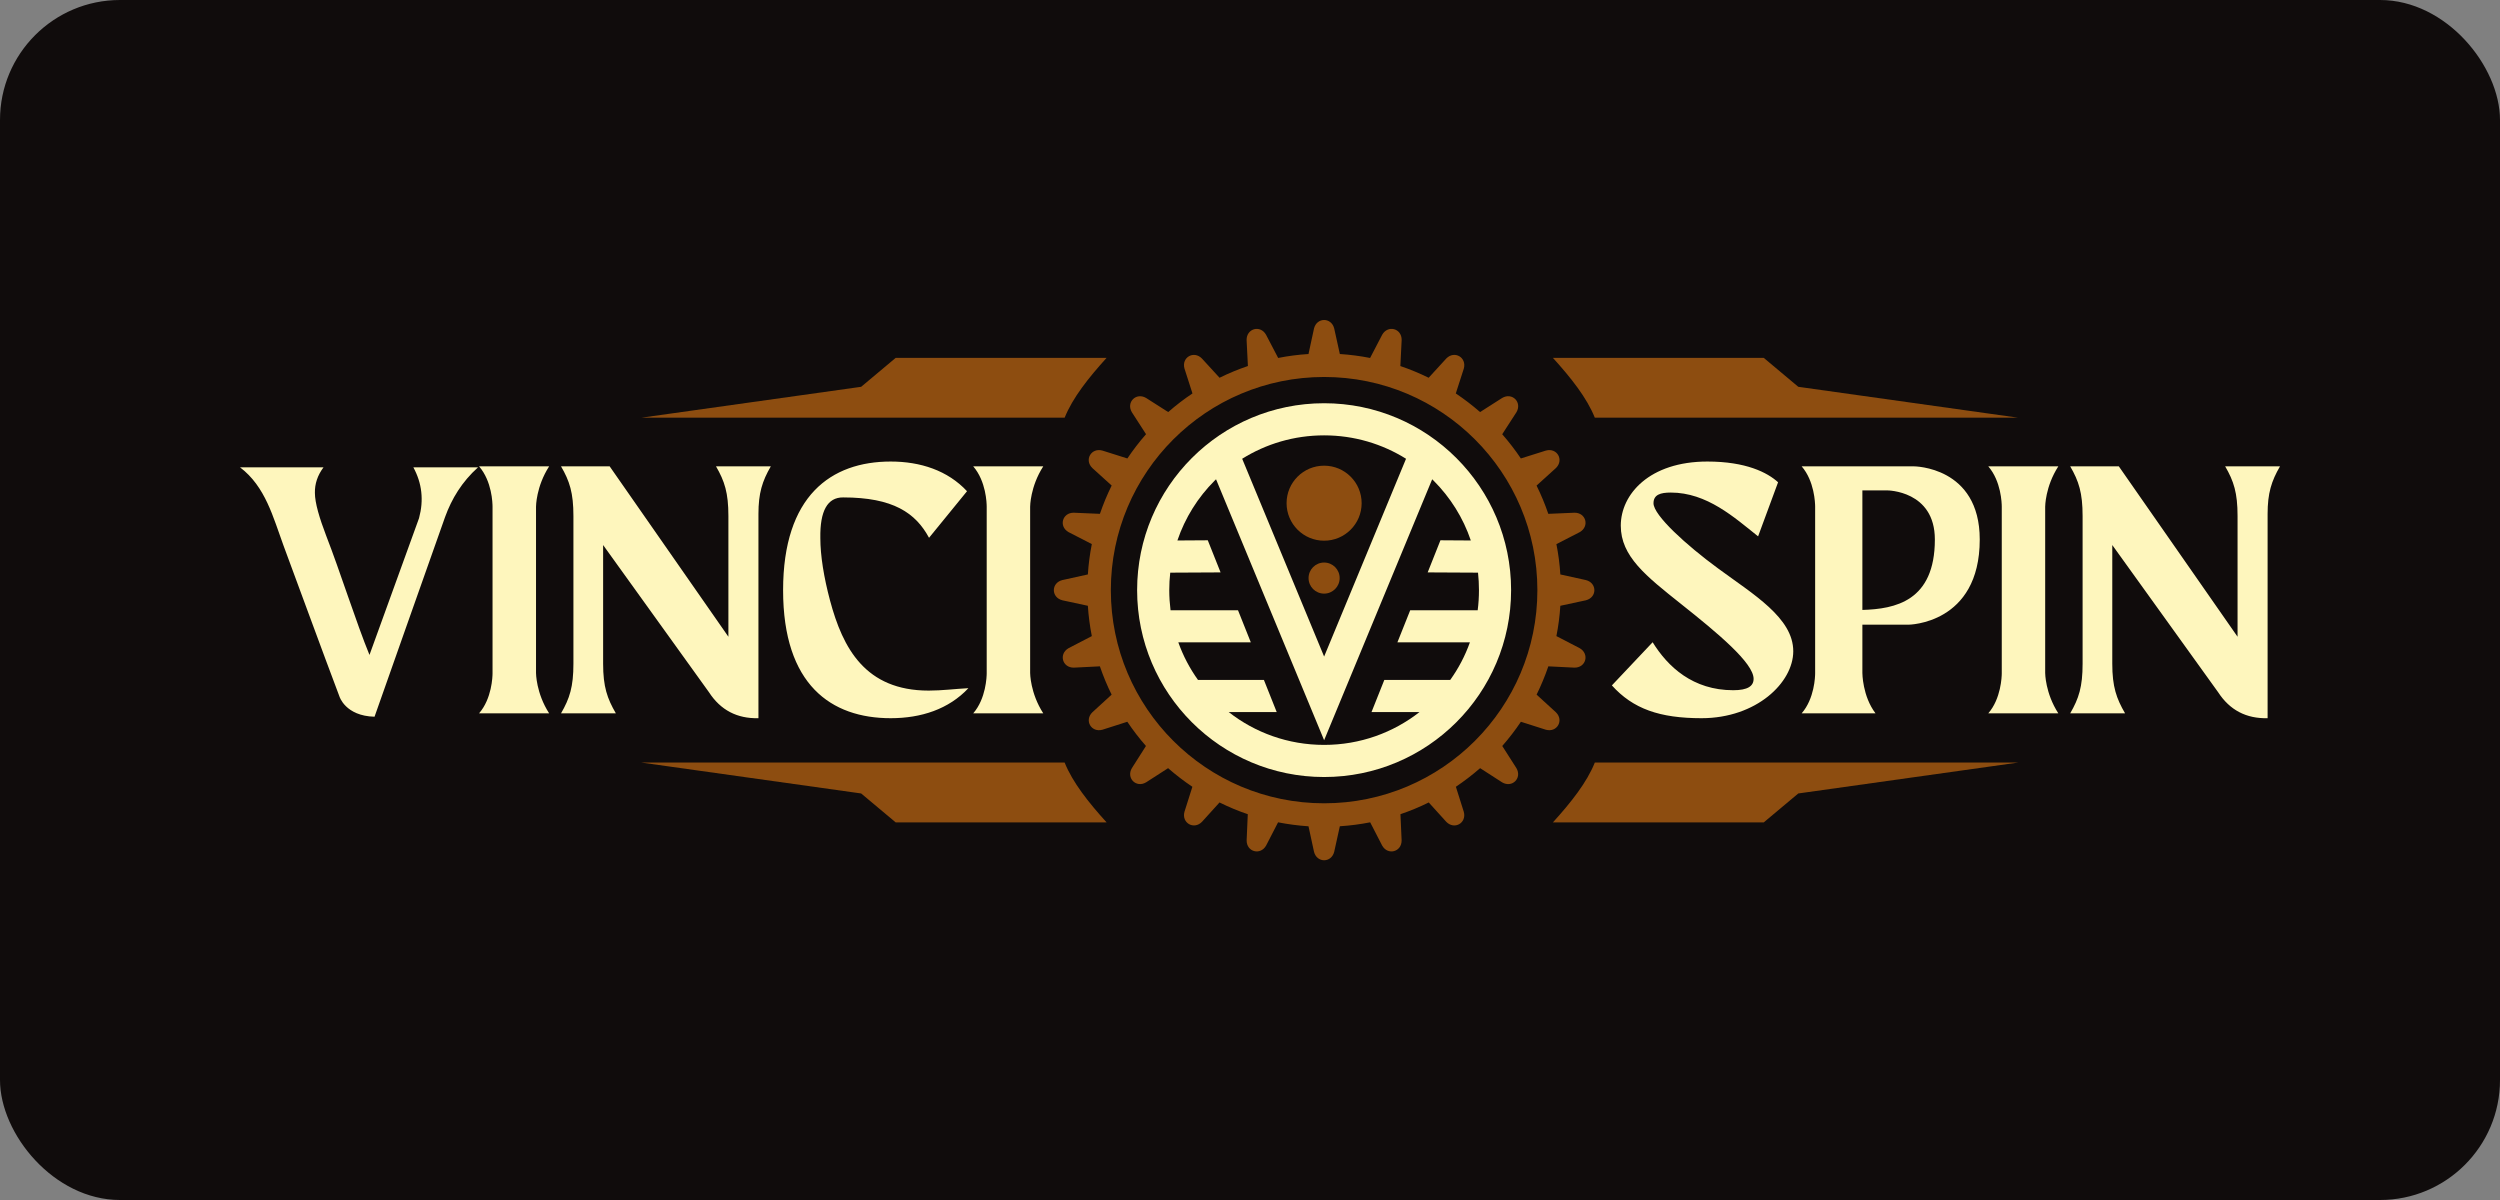 <svg width="125" height="60" viewBox="0 0 125 60" fill="none" xmlns="http://www.w3.org/2000/svg">
<rect x="0" y="0" width="125" height="60" fill="#808080" stroke="none"/>
<rect width="125" height="60" rx="6" fill="#100C0C"/>
<path d="M20.667 23.365C21.101 24.162 21.196 25.009 20.951 25.91L18.474 32.747C17.826 31.17 16.987 28.523 16.313 26.797C15.971 25.902 15.745 25.144 15.745 24.643C15.736 24.191 15.877 23.766 16.177 23.365H12C13.277 24.331 13.656 25.867 14.176 27.28C15.106 29.784 16.038 32.349 16.97 34.818C16.97 34.818 17.262 35.8 18.727 35.836C18.727 35.836 21.927 26.76 22.254 25.85C22.585 24.938 23.095 24.091 23.903 23.365H20.667ZM26.801 25.334C26.801 25.334 26.801 24.336 27.457 23.317H23.953C24.601 24.065 24.627 25.163 24.627 25.334V33.666C24.627 33.824 24.595 34.931 23.953 35.667H27.457C26.801 34.651 26.801 33.648 26.801 33.648V25.334ZM35.8 23.317C36.231 24.058 36.42 24.645 36.42 25.802V31.837L30.483 23.317H28.051C28.483 24.058 28.671 24.645 28.671 25.802V33.185C28.671 34.34 28.483 34.924 28.051 35.667H30.793C30.362 34.924 30.156 34.34 30.156 33.185V27.252L35.451 34.615C36.029 35.505 36.855 35.936 37.922 35.91V25.698C37.922 24.665 38.11 24.058 38.541 23.317H35.8ZM46.437 34.53C43.26 34.53 42.139 32.407 41.502 30.026C41.194 28.872 41.017 27.782 41.017 26.903C40.995 25.544 41.374 24.864 42.157 24.871C44.658 24.871 45.782 25.648 46.452 26.89L48.351 24.561C47.386 23.523 46.021 23.077 44.536 23.077C41.554 23.077 39.155 24.786 39.155 29.511C39.155 34.238 41.554 35.91 44.536 35.91C46.056 35.91 47.436 35.459 48.42 34.409C47.766 34.443 47.092 34.53 46.437 34.53ZM51.507 25.334C51.507 25.334 51.507 24.336 52.163 23.317H48.661C49.307 24.065 49.335 25.163 49.335 25.334V33.666C49.335 33.824 49.302 34.931 48.661 35.667H52.163C51.507 34.651 51.507 33.648 51.507 33.648V25.334Z" fill="#FEF6BD"/>
<path d="M85.904 28.421C84.314 27.256 82.675 25.765 82.675 25.163C82.675 24.734 83.022 24.628 83.538 24.628C85.35 24.628 86.713 25.869 87.905 26.818L88.904 24.113C88.371 23.627 87.302 23.077 85.369 23.077C82.469 23.077 81.039 24.715 81.039 26.283C81.039 27.819 82.298 28.802 84.056 30.202C85.891 31.658 87.68 33.15 87.68 33.941C87.68 34.305 87.387 34.511 86.663 34.511C84.643 34.511 83.39 33.339 82.632 32.112L80.594 34.27C81.648 35.442 82.985 35.91 85.076 35.91C87.818 35.91 89.663 34.131 89.663 32.561C89.663 30.889 87.662 29.717 85.904 28.421ZM95.69 23.317H90.083C90.725 24.056 90.755 25.163 90.757 25.317V33.666C90.757 33.824 90.725 34.931 90.083 35.667H93.776C93.119 34.803 93.119 33.648 93.119 33.648V31.235H95.417C95.417 31.235 98.987 31.218 98.987 26.974C98.987 23.317 95.69 23.317 95.69 23.317ZM93.119 30.497V24.52H94.363C94.363 24.52 96.743 24.524 96.743 26.974C96.743 30.067 94.747 30.449 93.119 30.497ZM102.259 25.334C102.259 25.334 102.259 24.336 102.916 23.317H99.414C100.059 24.065 100.088 25.163 100.088 25.334V33.666C100.088 33.824 100.053 34.931 99.414 35.667H102.916C102.259 34.651 102.259 33.648 102.259 33.648V25.334ZM111.258 23.317C111.69 24.058 111.878 24.645 111.878 25.802V31.837L105.941 23.317H103.51C103.941 24.058 104.13 24.645 104.13 25.802V33.185C104.13 34.34 103.941 34.924 103.51 35.667H106.254C105.822 34.924 105.614 34.34 105.614 33.185V27.252L110.909 34.615C111.488 35.505 112.314 35.936 113.38 35.91V25.698C113.38 24.665 113.569 24.058 114 23.317H111.258Z" fill="#FEF6BD"/>
<path fill-rule="evenodd" clip-rule="evenodd" d="M53.232 20.885H32.065L43.058 19.34L44.785 17.893H55.33C54.426 18.89 53.633 19.889 53.232 20.885Z" fill="#8D4D10"/>
<path fill-rule="evenodd" clip-rule="evenodd" d="M53.232 38.128H32.065L43.058 39.673L44.785 41.12H55.33C54.426 40.123 53.633 39.125 53.232 38.128Z" fill="#8D4D10"/>
<path fill-rule="evenodd" clip-rule="evenodd" d="M79.741 20.885H100.907L89.914 19.34L88.187 17.893H77.645C78.549 18.89 79.342 19.889 79.741 20.885Z" fill="#8D4D10"/>
<path fill-rule="evenodd" clip-rule="evenodd" d="M79.741 38.128H100.907L89.914 39.673L88.187 41.12H77.645C78.549 40.123 79.342 39.125 79.741 38.128Z" fill="#8D4D10"/>
<path d="M66.992 17.701C67.508 17.735 68.013 17.8 68.505 17.898L69.108 16.739C69.394 16.232 70.089 16.418 70.083 16.999L70.018 18.303C70.505 18.467 70.978 18.665 71.433 18.888L72.315 17.924C72.723 17.51 73.345 17.869 73.191 18.428L72.79 19.672C73.215 19.958 73.62 20.267 74.004 20.603L75.107 19.899C75.608 19.602 76.117 20.111 75.822 20.612L75.111 21.712C75.447 22.096 75.759 22.499 76.043 22.923L77.294 22.529C77.851 22.373 78.213 22.995 77.796 23.402L76.828 24.279C77.053 24.734 77.25 25.207 77.415 25.692L78.722 25.636C79.303 25.629 79.489 26.322 78.984 26.608L77.82 27.206C77.918 27.7 77.985 28.207 78.017 28.722L79.296 29.004C79.86 29.149 79.86 29.868 79.296 30.014L78.017 30.289C77.985 30.804 77.918 31.309 77.82 31.805L78.982 32.407C79.487 32.693 79.303 33.389 78.72 33.382L77.417 33.317C77.25 33.804 77.055 34.275 76.83 34.732L77.796 35.615C78.21 36.02 77.851 36.642 77.291 36.486L76.045 36.088C75.761 36.51 75.449 36.915 75.113 37.299L75.82 38.406C76.115 38.904 75.608 39.413 75.107 39.118L74.006 38.408C73.622 38.743 73.217 39.053 72.794 39.339L73.189 40.589C73.345 41.148 72.721 41.508 72.315 41.092L71.437 40.123C70.982 40.349 70.51 40.544 70.022 40.71L70.081 42.017C70.087 42.597 69.391 42.783 69.108 42.279L68.509 41.116C68.015 41.213 67.508 41.28 66.992 41.313L66.71 42.591C66.565 43.154 65.846 43.154 65.701 42.591L65.425 41.315C64.909 41.28 64.4 41.213 63.904 41.116L63.306 42.277C63.022 42.783 62.326 42.597 62.332 42.017L62.389 40.71C61.903 40.546 61.431 40.349 60.976 40.123L60.098 41.092C59.693 41.508 59.068 41.146 59.224 40.587L59.619 39.339C59.194 39.055 58.789 38.743 58.405 38.408L57.306 39.116C56.808 39.413 56.298 38.904 56.596 38.403L57.298 37.299C56.962 36.917 56.65 36.512 56.366 36.088L55.122 36.486C54.562 36.642 54.203 36.02 54.619 35.613L55.581 34.732C55.356 34.277 55.161 33.804 54.994 33.317L53.693 33.382C53.112 33.389 52.926 32.693 53.431 32.407L54.591 31.805C54.493 31.309 54.426 30.802 54.393 30.289L53.115 30.014C52.551 29.868 52.551 29.149 53.115 29.004L54.393 28.722C54.426 28.207 54.493 27.7 54.591 27.204L53.431 26.608C52.924 26.324 53.11 25.629 53.691 25.636L54.996 25.692C55.161 25.207 55.358 24.734 55.583 24.277L54.617 23.402C54.2 22.997 54.56 22.373 55.122 22.529L56.368 22.923C56.654 22.499 56.964 22.094 57.302 21.71L56.593 20.612C56.296 20.111 56.806 19.605 57.306 19.899L58.41 20.603C58.793 20.267 59.198 19.956 59.623 19.672L59.224 18.428C59.066 17.869 59.69 17.51 60.096 17.926L60.978 18.888C61.435 18.662 61.908 18.467 62.395 18.301L62.33 17.001C62.324 16.42 63.019 16.232 63.303 16.739L63.908 17.898C64.402 17.8 64.909 17.733 65.425 17.701L65.701 16.422C65.846 15.859 66.565 15.859 66.71 16.422L66.992 17.701ZM73.746 21.97C71.817 20.042 69.151 18.849 66.206 18.849C63.262 18.849 60.594 20.042 58.665 21.97C56.736 23.898 55.542 26.563 55.542 29.507C55.542 32.45 56.736 35.115 58.665 37.043C60.594 38.971 63.262 40.165 66.206 40.165C69.151 40.165 71.817 38.971 73.746 37.043C75.675 35.115 76.869 32.45 76.869 29.507C76.869 26.563 75.675 23.898 73.746 21.97Z" fill="#8D4D10"/>
<path d="M66.206 20.162C68.788 20.162 71.125 21.209 72.816 22.899C74.508 24.59 75.555 26.926 75.555 29.506C75.555 32.087 74.508 34.424 72.816 36.114C71.125 37.804 68.788 38.851 66.206 38.851C63.625 38.851 61.286 37.804 59.595 36.114C57.903 34.424 56.856 32.087 56.856 29.506C56.856 26.926 57.903 24.59 59.595 22.899C61.286 21.209 63.625 20.162 66.206 20.162ZM61.029 28.62L58.512 28.633C58.48 28.918 58.463 29.21 58.463 29.506C58.463 29.848 58.486 30.183 58.527 30.514H61.901L62.541 32.118H58.916C59.156 32.793 59.49 33.424 59.899 33.996H63.195L63.835 35.602H61.434C62.749 36.632 64.405 37.245 66.206 37.245C68.006 37.245 69.662 36.632 70.977 35.602H68.576L69.216 33.996H72.512C72.921 33.424 73.255 32.793 73.495 32.118H69.87L70.51 30.514H73.884C73.927 30.183 73.948 29.848 73.948 29.506C73.948 29.21 73.931 28.918 73.901 28.633L71.384 28.62L72.022 27.014L73.541 27.024C73.156 25.885 72.512 24.865 71.681 24.034L71.609 23.964L66.206 37.011L60.802 23.964L60.73 24.034C59.899 24.865 59.255 25.885 58.87 27.024L60.389 27.014L61.029 28.62ZM62.109 22.938L66.206 32.828L70.302 22.938C69.113 22.196 67.71 21.768 66.206 21.768C64.701 21.768 63.298 22.196 62.109 22.938Z" fill="#FEF6BD"/>
<path fill-rule="evenodd" clip-rule="evenodd" d="M66.206 23.284C67.242 23.284 68.082 24.123 68.082 25.159C68.082 26.194 67.242 27.035 66.206 27.035C65.168 27.035 64.329 26.194 64.329 25.159C64.329 24.123 65.168 23.284 66.206 23.284Z" fill="#8D4D10"/>
<path fill-rule="evenodd" clip-rule="evenodd" d="M66.206 28.127C66.635 28.127 66.983 28.474 66.983 28.904C66.983 29.334 66.635 29.681 66.206 29.681C65.775 29.681 65.428 29.334 65.428 28.904C65.428 28.474 65.775 28.127 66.206 28.127Z" fill="#8D4D10"/>
</svg>
